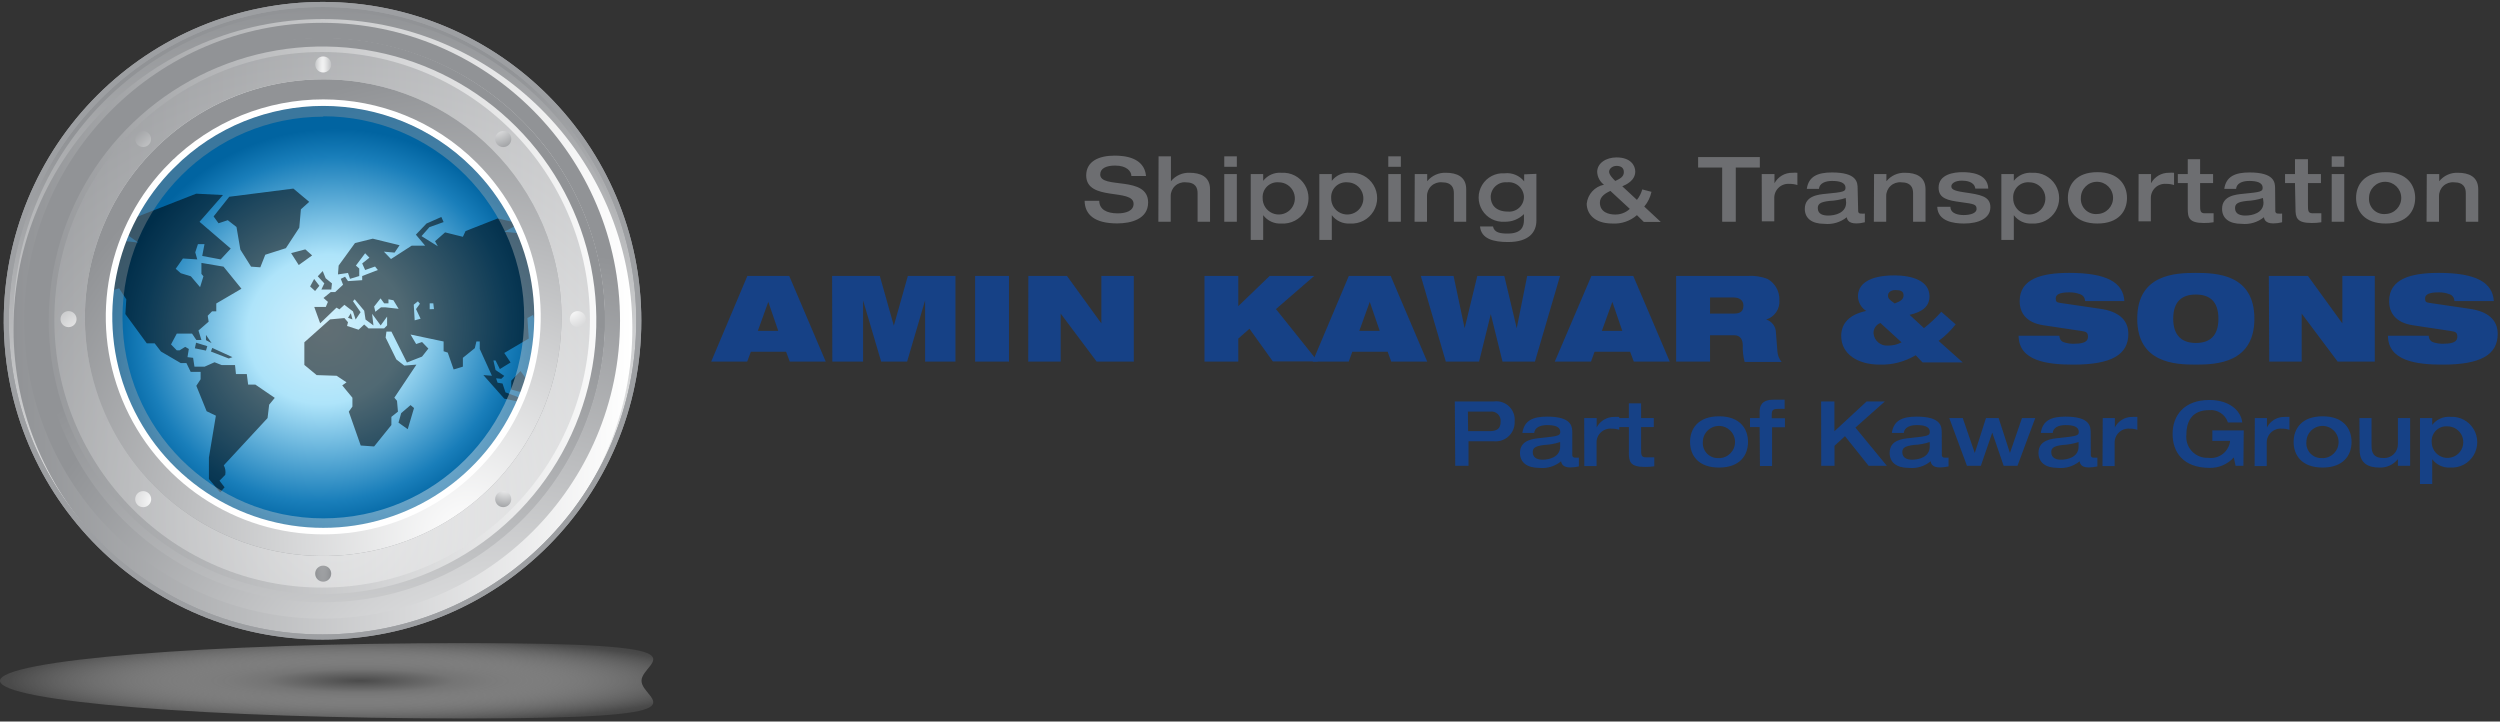 <svg xmlns="http://www.w3.org/2000/svg" xmlns:xlink="http://www.w3.org/1999/xlink" width="246" height="71" viewBox="0 0 246 71">
    <rect x="0" y="0" width="246" height="71" fill="#333333" stroke="none"/>
    <defs>
        <radialGradient id="prefix__e" cx="64.499%" cy="149.882%" r="103.311%" fx="64.499%" fy="149.882%">
            <stop offset="0%" stop-color="#FFF"/>
            <stop offset="100%" stop-color="#919396"/>
        </radialGradient>
        <radialGradient id="prefix__f" cx="52.75%" cy="86.225%" r="95.825%" fx="52.75%" fy="86.225%">
            <stop offset="0%" stop-color="#FFF"/>
            <stop offset="100%" stop-color="#919396"/>
        </radialGradient>
        <radialGradient id="prefix__h" cx="52.897%" cy="50%" r="42.072%" fx="52.897%" fy="50%" gradientTransform="matrix(.303 .953 -1.025 .326 .881 -.167)">
            <stop offset="0%" stop-color="#D4F1FC"/>
            <stop offset="37.247%" stop-color="#AEE4FA"/>
            <stop offset="86%" stop-color="#197EBA"/>
            <stop offset="100%" stop-color="#0164A1"/>
        </radialGradient>
        <radialGradient id="prefix__j" cx="79.326%" cy="127.371%" r="89.236%" fx="79.326%" fy="127.371%">
            <stop offset="0%" stop-color="#FFF"/>
            <stop offset="100%" stop-color="#919396"/>
        </radialGradient>
        <radialGradient id="prefix__k" cx="35.535%" cy="3.23%" r="103.313%" fx="35.535%" fy="3.23%">
            <stop offset="0%" stop-color="#FFF"/>
            <stop offset="100%" stop-color="#919396"/>
        </radialGradient>
        <radialGradient id="prefix__l" cx="81.043%" cy="92.238%" r="94.015%" fx="81.043%" fy="92.238%">
            <stop offset="0%" stop-color="#FFF"/>
            <stop offset="100%" stop-color="#919396"/>
        </radialGradient>
        <radialGradient id="prefix__m" cx="81.068%" cy="92.218%" r="94.015%" fx="81.068%" fy="92.218%">
            <stop offset="0%" stop-color="#FFF"/>
            <stop offset="100%" stop-color="#919396"/>
        </radialGradient>
        <radialGradient id="prefix__n" cx="243.96%" cy="247.236%" r="398.15%" fx="243.96%" fy="247.236%" gradientTransform="matrix(.707 -.702 .707 .702 -1.034 2.45)">
            <stop offset="0%" stop-color="#FFF"/>
            <stop offset="100%" stop-color="#919396"/>
        </radialGradient>
        <radialGradient id="prefix__o" cx="59.915%" cy="-29.224%" r="151.344%" fx="59.915%" fy="-29.224%" gradientTransform="matrix(.705 -.707 .705 .707 .383 .338)">
            <stop offset="0%" stop-color="#FFF"/>
            <stop offset="100%" stop-color="#919396"/>
        </radialGradient>
        <radialGradient id="prefix__p" cx="172.5%" cy="190.833%" r="510%" fx="172.5%" fy="190.833%">
            <stop offset="0%" stop-color="#FFF"/>
            <stop offset="100%" stop-color="#919396"/>
        </radialGradient>
        <radialGradient id="prefix__q" cx="3.368%" cy="-16.805%" r="379.804%" fx="3.368%" fy="-16.805%">
            <stop offset="0%" stop-color="#FFF"/>
            <stop offset="100%" stop-color="#919396"/>
        </radialGradient>
        <radialGradient id="prefix__r" cx="128.277%" cy="63.729%" r="408.881%" fx="128.277%" fy="63.729%" gradientTransform="matrix(-.707 -.705 .707 -.705 1.74 1.99)">
            <stop offset="0%" stop-color="#FFF"/>
            <stop offset="100%" stop-color="#919396"/>
        </radialGradient>
        <radialGradient id="prefix__s" cx="2.696%" cy="-57.933%" r="195.827%" fx="2.696%" fy="-57.933%" gradientTransform="scale(-.997 -1) rotate(45 -1.399 -.065)">
            <stop offset="0%" stop-color="#FFF"/>
            <stop offset="100%" stop-color="#919396"/>
        </radialGradient>
        <radialGradient id="prefix__t" cx="47.5%" cy="14.167%" r="95%" fx="47.5%" fy="14.167%">
            <stop offset="0%" stop-color="#FFF"/>
            <stop offset="100%" stop-color="#919396"/>
        </radialGradient>
        <radialGradient id="prefix__u" cx="50%" cy="50%" r="71.436%" fx="50%" fy="50%" gradientTransform="matrix(0 1 -.853 0 .926 0)">
            <stop offset="0%" stop-color="#4B4B4B"/>
            <stop offset="21.574%" stop-color="#757575"/>
            <stop offset="80.242%" stop-color="#E8E8E8" stop-opacity=".128"/>
            <stop offset="100%" stop-color="#FFF" stop-opacity="0"/>
        </radialGradient>
        <linearGradient id="prefix__a" x1=".192%" x2="100%" y1="49.978%" y2="49.978%">
            <stop offset="0%" stop-color="#FFF"/>
            <stop offset="100%" stop-color="#919396"/>
        </linearGradient>
        <linearGradient id="prefix__b" x1="49.958%" x2="49.958%" y1="100.148%" y2="0%">
            <stop offset="0%" stop-color="#FFF"/>
            <stop offset="100%" stop-color="#919396"/>
        </linearGradient>
        <linearGradient id="prefix__c" x1="56.859%" x2="44.835%" y1="95.152%" y2="15.622%">
            <stop offset="0%" stop-color="#FFF"/>
            <stop offset="100%" stop-color="#919396"/>
        </linearGradient>
        <linearGradient id="prefix__d" x1="100.022%" x2=".022%" y1="49.935%" y2="49.935%">
            <stop offset="0%" stop-color="#FFF"/>
            <stop offset="100%" stop-color="#919396"/>
        </linearGradient>
        <path id="prefix__g" d="M22.434 0C13.395-.021 5.236 5.408 1.764 13.752-1.71 22.097.19 31.712 6.575 38.108c6.385 6.397 15.997 8.314 24.348 4.856 8.35-3.457 13.794-11.607 13.788-20.646C44.712 10.008 34.744.022 22.434 0z"/>
    </defs>
    <g fill="none" fill-rule="evenodd">
        <path fill="#164186" fill-rule="nonzero" d="M143.153 40.503h3.83c.551-.08 1.108.1 1.51.486.402.386.604.935.548 1.49.025.532-.18 1.05-.56 1.421-.383.372-.905.563-1.437.524h-2.542v2.409h-1.307l-.042-6.33zm1.308 2.923h2.058c.741 0 1.143-.196 1.143-.947.024-.276-.078-.547-.279-.738-.2-.19-.477-.279-.75-.24h-2.193l.02 1.925zM154.712 45.762c-.01.074.015.148.067.2.053.053.127.078.201.068.127.01.254.01.38 0v.864c-.276.067-.559.101-.843.103-.782 0-.875-.422-.906-.607-.603.5-1.383.734-2.161.648-1.205 0-1.884-.545-1.884-1.471 0-1.287 1.307-1.4 2.059-1.472 1.729-.175 1.904-.237 1.904-.597 0-.546-.608-.67-1.297-.67-.69 0-1.225.258-1.266.773h-1.163c.175-1.225 1.029-1.606 2.44-1.606 2.397 0 2.47.957 2.47 1.575v2.192zm-1.194-1.266c-.509.17-1.039.266-1.574.288-.906.114-1.122.31-1.122.71 0 .618.555.742.967.742.638 0 1.73-.247 1.73-1.287v-.453zM155.886 42.14h1.225v.915c.34-.643 1.012-1.04 1.74-1.03.16-.01.322-.01.483 0v1.267c-.25-.08-.51-.119-.772-.113-.389-.03-.772.108-1.051.38-.28.272-.43.65-.41 1.04v2.265h-1.205l-.01-4.725zM160.28 43.024h-.946v-.885h.947v-1.451h1.204v1.451h1.246v.885h-1.246v2.141c0 .546 0 .834.432.834h.865v.885c-.307.043-.616.063-.926.062-1.462 0-1.575-.525-1.575-1.41v-2.512zM169.153 41.964c2.059 0 2.851 1.225 2.851 2.522 0 1.297-.782 2.522-2.85 2.522-2.07 0-2.852-1.225-2.852-2.522 0-1.297.793-2.522 2.851-2.522zm0 4.117c.874-.005 1.579-.718 1.575-1.592-.004-.874-.714-1.58-1.588-1.578-.874.002-1.582.711-1.582 1.585-.032.43.127.853.434 1.156.307.303.731.456 1.161.419v.01zM173.147 43.024h-.947v-.885h.947v-.607c0-.515.134-1.204 1.38-1.204h1.08v.905c-.206-.013-.412-.013-.618 0-.545 0-.648.134-.648.566v.36h1.297v.886h-1.266v3.808h-1.194l-.031-3.829zM179.199 40.503L180.506 40.503 180.506 43.436 183.677 40.503 185.468 40.503 182.575 43.076 185.663 46.833 183.872 46.833 181.546 43.92 180.517 44.867 180.517 46.833 179.209 46.833zM191.077 45.762c-.01.074.015.148.067.2.053.053.127.078.2.068.13.01.262.01.392 0v.864c-.28.066-.567.1-.854.103-.783 0-.875-.422-.906-.607-.603.5-1.383.734-2.162.648-1.204 0-1.873-.545-1.873-1.471 0-1.287 1.297-1.4 2.059-1.472 1.718-.175 1.893-.237 1.893-.597 0-.546-.607-.67-1.296-.67-.69 0-1.215.258-1.266.773h-1.174c.175-1.225 1.03-1.606 2.44-1.606 2.408 0 2.47.957 2.47 1.575l.01 2.192zm-1.194-1.266c-.509.17-1.039.266-1.575.288-.905.114-1.122.31-1.122.71 0 .618.556.742.968.742.638 0 1.73-.247 1.73-1.287v-.453zM191.808 42.139L193.136 42.139 194.319 45.577 194.319 45.577 195.421 42.139 196.666 42.139 197.778 45.577 197.778 45.577 198.962 42.139 200.269 42.139 198.519 46.833 197.16 46.833 196.038 43.57 196.038 43.57 194.916 46.833 193.547 46.833zM205.734 45.762c0 .257.185.268.258.268.13.01.26.01.39 0v.864c-.28.066-.566.1-.854.103-.782 0-.864-.422-.895-.607-.607.5-1.39.733-2.172.648-1.194 0-1.873-.545-1.873-1.471 0-1.287 1.307-1.4 2.058-1.472 1.72-.175 1.905-.237 1.905-.597 0-.546-.608-.67-1.308-.67-.7 0-1.214.258-1.255.773h-1.174c.175-1.225 1.03-1.606 2.43-1.606 2.408 0 2.48.957 2.48 1.575l.01 2.192zm-1.204-1.266c-.509.17-1.039.267-1.575.288-.895.114-1.111.31-1.111.71 0 .618.555.742.957.742.648 0 1.729-.247 1.729-1.287v-.453zM206.908 42.14h1.194v.915c.334-.648 1.01-1.047 1.74-1.03.157-.01.315-.01.473 0v1.267c-.246-.08-.504-.118-.762-.113-.39-.03-.774.108-1.055.38-.281.271-.433.65-.417 1.04v2.265h-1.194l.02-4.725zM220.752 46.833h-.772l-.175-.824c-.601.673-1.466 1.049-2.368 1.03-2.624 0-3.654-1.555-3.654-3.335 0-1.781 1.091-3.346 3.623-3.346 1.884 0 3.088.978 3.232 2.213h-1.41c-.257-.793-1.033-1.299-1.863-1.214-1.606 0-2.223 1.03-2.223 2.388-.074.604.123 1.21.538 1.654.415.445 1.006.683 1.613.651.507.07 1.022-.067 1.426-.381.405-.314.666-.777.725-1.286h-1.75v-1.03h3.088l-.03 3.48zM221.873 42.14h1.194v.915c.335-.648 1.01-1.047 1.74-1.03.158-.01.316-.01.473 0v1.267c-.245-.08-.503-.118-.761-.113-.39-.03-.774.108-1.055.38-.281.271-.433.65-.417 1.04v2.265h-1.194l.02-4.725zM228.543 41.964c2.059 0 2.851 1.225 2.851 2.522 0 1.297-.792 2.522-2.85 2.522-2.06 0-2.852-1.225-2.852-2.522 0-1.297.793-2.522 2.851-2.522zm0 4.117c.874-.005 1.579-.718 1.575-1.592-.004-.874-.714-1.58-1.588-1.578-.875.002-1.582.711-1.582 1.585-.036.431.122.856.43 1.16.308.304.735.456 1.165.415v.01zM232.166 42.14h1.194v2.675c0 .72.175 1.256 1.194 1.256.369.014.726-.123.99-.38.265-.257.413-.61.41-.979V42.14h1.204v4.694h-1.204v-.66c-.436.552-1.11.862-1.811.835-1.03 0-1.956-.36-1.956-1.73l-.02-3.139zM238.126 42.14h1.204v.668c.421-.543 1.085-.84 1.77-.792.93-.06 1.817.402 2.3 1.199.483.797.483 1.796 0 2.593-.483.797-1.37 1.26-2.3 1.2-.69.04-1.356-.27-1.77-.824v2.44h-1.204v-6.485zm1.153 2.366c0 .63.38 1.197.962 1.437s1.25.105 1.695-.341c.443-.447.574-1.117.33-1.697-.244-.58-.814-.957-1.443-.953-.42-.031-.833.123-1.13.422-.297.299-.449.712-.414 1.132z" transform="translate(0 -1)"/>
        <path fill="#6D6E71" fill-rule="nonzero" d="M109.681 16.314c.978 0 2.923.175 3.088 2.007h-1.441c0-.483-.484-1.029-1.596-1.029-.885 0-1.471.278-1.471.875 0 1.482 4.714.062 4.714 2.758 0 1.637-1.688 2.059-3.037 2.059-2.274 0-3.19-.895-3.211-2.223h1.441c0 .833.72 1.235 1.811 1.235.814 0 1.565-.247 1.565-.937 0-1.564-4.663-.206-4.663-2.8.01-1.4 1.256-1.945 2.8-1.945zM114.004 16.386h1.215v2.45c.449-.558 1.137-.867 1.852-.834 1.03 0 1.997.36 1.997 1.627v3.19h-1.225v-2.8c0-.504-.164-1.08-1.183-1.08-.379-.032-.753.097-1.032.356-.278.259-.434.623-.43 1.003v2.521h-1.215l.021-6.433zM120.468 16.386h1.236v1.03h-1.236v-1.03zm0 1.74h1.236v4.693h-1.236v-4.693zM123.072 18.126h1.225v.669c.427-.553 1.105-.851 1.801-.793.93-.06 1.816.403 2.3 1.2.482.797.482 1.796 0 2.593-.484.797-1.37 1.26-2.3 1.2-.702.05-1.38-.26-1.801-.824v2.44h-1.225v-6.485zm1.173 2.357c-.016.645.36 1.237.952 1.494.592.258 1.282.13 1.743-.321.46-.452.602-1.139.356-1.736s-.83-.985-1.476-.981c-.422-.037-.84.112-1.143.41-.302.296-.46.71-.432 1.134zM129.824 18.126h1.225v.669c.427-.553 1.105-.851 1.801-.793.93-.06 1.816.403 2.3 1.2.483.797.483 1.796 0 2.593-.484.797-1.37 1.26-2.3 1.2-.701.05-1.38-.26-1.801-.824v2.44h-1.225v-6.485zm1.163 2.357c-.016.644.359 1.235.95 1.493.59.259 1.279.133 1.74-.316.463-.45.606-1.135.363-1.733-.242-.597-.823-.988-1.468-.988-.423-.037-.841.113-1.146.409-.304.296-.464.71-.439 1.135zM136.607 16.386h1.236v1.03h-1.236v-1.03zm0 1.74h1.236v4.693h-1.236v-4.693zM139.211 18.126h1.225v.71c.45-.558 1.138-.867 1.853-.834 1.03 0 1.986.36 1.986 1.627v3.19h-1.214v-2.8c0-.504-.175-1.08-1.184-1.08-.378-.032-.753.097-1.031.356-.278.259-.435.623-.43 1.003v2.521h-1.225l.02-4.693zM151.182 18.105v4.601c0 1.122-.71 2.11-2.79 2.11-1.45 0-2.645-.319-2.758-1.533h1.276c.124.607.7.7 1.452.7 1.4 0 1.595-.742 1.595-1.349v-.566c-.507.504-1.2.775-1.914.751-.89.059-1.736-.382-2.198-1.144-.463-.76-.463-1.716 0-2.477.462-.762 1.309-1.203 2.198-1.144.738-.088 1.47.211 1.935.792v-.69l1.204-.05zm-2.8 3.716c.408.035.811-.104 1.111-.382.3-.279.468-.67.464-1.08-.02-.416-.212-.805-.53-1.075-.318-.269-.734-.394-1.148-.345-.405-.037-.807.096-1.11.367-.302.272-.478.657-.485 1.064 0 .69.422 1.45 1.698 1.45zM161.073 22.17c-.665.585-1.535.88-2.418.824-1.843 0-2.522-1.029-2.522-1.955.098-.926.786-1.68 1.698-1.863-.4-.297-.646-.758-.669-1.256 0-.875.885-1.43 1.904-1.43 1.41 0 1.843.812 1.843 1.389 0 .885-.896 1.297-1.277 1.451l1.441 1.338c.243-.304.421-.654.525-1.03l.906.238c-.113.535-.357 1.033-.71 1.45l1.626 1.514h-1.667l-.68-.67zm-2.614-2.387c-.422.206-1.03.525-1.03 1.153 0 .967.917 1.173 1.473 1.173.544.017 1.074-.183 1.471-.556l-1.914-1.77zm1.328-1.853c0-.432-.309-.607-.72-.607-.412 0-.732.288-.732.576 0 .289.36.67.608.906.473-.216.844-.412.844-.875zM169.462 17.488L167.095 17.488 167.095 16.458 173.168 16.458 173.168 17.488 170.8 17.488 170.8 22.819 169.462 22.819zM173.353 18.126h1.256v.906c.349-.65 1.033-1.048 1.77-1.03.16-.016.323-.016.484 0v1.205c-.253-.08-.517-.119-.783-.114-.392-.032-.78.104-1.064.376-.286.271-.441.651-.428 1.045v2.264h-1.225l-.01-4.652zM182.843 21.749c-.01.074.014.148.067.2.052.053.127.078.2.067.13.012.261.012.392 0v.855c-.282.075-.573.114-.865.113-.793 0-.885-.432-.916-.607-.623.5-1.419.734-2.213.648-1.225 0-1.915-.545-1.915-1.472 0-1.286 1.328-1.41 2.06-1.482 1.76-.165 1.944-.226 1.944-.587 0-.545-.627-.679-1.327-.679s-1.246.257-1.287.782h-1.194c.175-1.235 1.08-1.616 2.48-1.616 2.45 0 2.522.968 2.522 1.585l.052 2.193zm-1.225-1.266c-.52.17-1.06.267-1.606.288-.916.103-1.142.309-1.142.71 0 .618.566.731 1.03.731.658 0 1.76-.247 1.76-1.276l-.042-.453zM184.407 18.126h1.215v.71c.45-.558 1.137-.867 1.853-.834 1.029 0 1.996.36 1.996 1.627v3.19h-1.224v-2.8c0-.504-.165-1.08-1.184-1.08-.379-.032-.753.097-1.031.356-.279.259-.435.623-.43 1.003v2.521h-1.215l.02-4.693zM191.921 21.347c0 .71.854.814 1.297.814.607 0 1.276-.155 1.276-.597 0-.443-.205-.494-1.523-.67-1.317-.174-2.213-.36-2.213-1.43 0-1.338 1.554-1.523 2.347-1.523.792 0 2.47.113 2.542 1.615h-1.276c-.093-.7-.916-.782-1.328-.782-.69 0-1.03.299-1.03.546 0 .247.114.442 1.287.607 1.544.226 2.553.37 2.553 1.462 0 1.09-1.142 1.605-2.594 1.605-1.029 0-2.583-.216-2.635-1.647h1.297zM196.934 18.126h1.225v.669c.427-.553 1.105-.851 1.8-.793.93-.06 1.817.403 2.3 1.2.483.797.483 1.796 0 2.593-.483.797-1.37 1.26-2.3 1.2-.7.05-1.38-.26-1.8-.824v2.44h-1.225v-6.485zm1.163 2.357c-.017.644.359 1.235.95 1.493.59.259 1.279.133 1.74-.316.462-.45.606-1.135.363-1.733-.243-.597-.823-.988-1.468-.988-.423-.037-.842.113-1.146.409-.304.296-.465.71-.44 1.135zM206.383 17.94c2.058 0 2.913 1.236 2.913 2.533 0 1.296-.814 2.521-2.913 2.521-2.1 0-2.903-1.235-2.903-2.521 0-1.287.803-2.532 2.903-2.532zm0 4.118c.87-.023 1.558-.742 1.543-1.612-.015-.87-.728-1.565-1.598-1.558-.87.007-1.571.715-1.572 1.585-.032.436.13.865.444 1.171.314.306.747.457 1.183.414zM210.438 18.126h1.225v.906c.35-.648 1.034-1.045 1.77-1.03.165-.016.33-.016.494 0v1.205c-.253-.08-.517-.119-.782-.114-.393-.032-.781.104-1.068.375-.287.271-.445.651-.435 1.046v2.264h-1.214l.01-4.652zM215.276 19.011h-.978v-.885h.978v-1.462h1.214v1.462h1.277v.885h-1.277v2.14c0 .546 0 .835.443.835h.885v.885c-.313.051-.63.075-.947.072-1.482 0-1.595-.525-1.595-1.41V19.01zM223.89 21.749c-.01.074.015.148.068.2.053.053.127.078.2.067.134.011.268.011.402 0v.855c-.286.075-.58.113-.875.113-.793 0-.885-.432-.916-.607-.618.5-1.411.734-2.203.648-1.225 0-1.914-.545-1.914-1.472 0-1.286 1.328-1.41 2.058-1.482 1.75-.165 1.935-.226 1.935-.587 0-.545-.617-.679-1.327-.679s-1.246.257-1.287.782h-1.163c.175-1.235 1.091-1.616 2.48-1.616 2.45 0 2.522.968 2.522 1.585l.02 2.193zm-1.214-1.266c-.52.168-1.06.265-1.605.288-.927.103-1.143.309-1.143.71 0 .618.566.731 1.03.731.658 0 1.77-.247 1.77-1.276l-.052-.453zM225.826 19.011h-.978v-.885h.978v-1.462h1.276v1.462h1.277v.885h-1.277v2.14c0 .546 0 .835.443.835h.875v.885c-.31.051-.623.075-.937.072-1.492 0-1.606-.525-1.606-1.41l-.051-2.522zM229.439 16.386h1.236v1.03h-1.236v-1.03zm0 1.74h1.236v4.693h-1.236v-4.693zM234.75 17.94c2.058 0 2.902 1.236 2.902 2.533 0 1.296-.802 2.521-2.902 2.521s-2.913-1.235-2.913-2.521c0-1.287.813-2.532 2.913-2.532zm0 4.118c.868-.029 1.552-.75 1.533-1.619-.019-.868-.733-1.56-1.601-1.55-.869.008-1.568.715-1.569 1.584-.033.438.13.87.447 1.176.316.306.752.456 1.19.409zM238.795 18.126h1.225v.71c.447-.56 1.137-.87 1.853-.834 1.029 0 1.986.36 1.986 1.627v3.19h-1.225v-2.8c0-.504-.164-1.08-1.173-1.08-.379-.032-.753.097-1.032.356-.278.259-.434.623-.43 1.003v2.521h-1.225l.021-4.693z" transform="translate(0 -1)"/>
        <path fill="#164186" fill-rule="nonzero" d="M73.543 28.151h4.117l3.592 8.43h-3.54l-.361-.968h-3.469l-.36.968h-3.54l3.56-8.43zm2.058 2.553l-1.029 2.85h2.007l-.978-2.85zM81.88 28.151L86.573 28.151 87.953 33.05 87.953 33.05 89.332 28.151 94.015 28.151 94.015 36.581 91.03 36.581 91.03 30.56 91.03 30.56 89.26 36.581 86.707 36.581 84.927 30.56 84.927 30.56 84.927 36.581 81.901 36.581zM95.95 28.151L99.285 28.151 99.285 36.581 95.95 36.581zM101.189 28.151L104.987 28.151 108.374 32.824 108.374 32.824 108.374 28.151 111.565 28.151 111.565 36.581 107.911 36.581 104.37 31.856 104.37 31.856 104.37 36.581 101.179 36.581zM122.949 33.349L121.847 34.316 121.847 36.581 118.523 36.581 118.523 28.151 121.847 28.151 121.847 31.126 124.935 28.151 129.32 28.151 125.553 31.414 129.67 36.56 125.244 36.56z" transform="translate(0 -1)"/>
        <path fill="#164186" fill-rule="nonzero" d="M132.727 28.151h4.117l3.592 8.43h-3.54l-.35-.968h-3.48l-.35.968h-3.55l3.56-8.43zm2.058 2.553l-1.029 2.85h2.007l-.978-2.85zM139.808 28.151L143.03 28.151 144.121 33.297 144.121 33.297 145.366 28.151 148.022 28.151 149.247 33.297 149.247 33.297 150.276 28.151 153.508 28.151 151.038 36.581 147.847 36.581 146.694 31.908 146.694 31.908 145.541 36.581 142.268 36.581zM156.596 28.151h4.117l3.592 8.43h-3.54l-.36-.968h-3.5l-.35.968h-3.562l3.603-8.43zm2.059 2.553l-1.03 2.85h2.007l-.977-2.85zM164.933 28.151h7.02c.68-.05 1.363.055 1.997.309.73.424 1.17 1.214 1.142 2.058.073.867-.466 1.667-1.297 1.925.57.176.957.702.958 1.297l.144 1.843c.025.378.169.738.411 1.029h-3.633c-.144-.52-.206-1.057-.185-1.596 0-.627-.247-1.029-.855-1.029h-2.367v2.594h-3.335v-8.43zm3.335 3.705h2.367c.649 0 .917-.257.917-.792s-.412-.793-.968-.793h-2.316v1.585zM188.504 35.953c-1.065.638-2.29.96-3.53.926-2.162 0-3.799-1.029-3.799-2.82 0-1.276.855-2.13 2.46-2.46-.492-.316-.797-.856-.813-1.44 0-1.112.947-2.06 3.592-2.06 1.77 0 3.449.546 3.449 2.06 0 .956-.66 1.533-1.956 1.821l1.41 1.307c.618-.481 1.19-1.019 1.709-1.605l1.41 1.235c-.478.62-1.043 1.168-1.678 1.626l2.378 2.12h-3.953l-.68-.71zm-3.469-3.17c-.43.154-.706.573-.68 1.03.072.717.702 1.247 1.421 1.193.466.005.925-.104 1.338-.319l-2.079-1.904zm1.4-1.925c.546-.206.875-.38.875-.803 0-.422-.34-.514-.793-.514-.452 0-.74.226-.74.545 0 .32.236.463.658.772zM201.04 32.999c-1.626-.247-2.305-1.184-2.305-2.367 0-2.193 2.141-2.78 4.879-2.78 3.757 0 5.311.978 5.424 2.77h-3.87c.002-.317-.209-.596-.515-.68-.329-.123-.678-.182-1.029-.175-1.03 0-1.338.247-1.338.597s.113.391.443.443l3.983.586c1.678.247 2.717 1.03 2.717 2.46 0 2.059-1.677 3.026-5.424 3.026-2.563 0-5.363-.36-5.373-2.84h4.014c-.012.253.125.49.35.607.365.136.754.195 1.143.175 1.03 0 1.317-.278 1.317-.68 0-.4-.154-.504-.597-.566L201.041 33zM216.068 27.853c2.059 0 5.764.144 5.764 4.508s-3.746 4.518-5.764 4.518c-2.017 0-5.764-.144-5.764-4.518 0-4.375 3.747-4.508 5.764-4.508zm0 6.896c1.359 0 2.224-.67 2.224-2.388 0-1.72-.865-2.378-2.224-2.378-1.358 0-2.223.67-2.223 2.378 0 1.708.906 2.388 2.223 2.388zM223.253 28.151L227.102 28.151 230.489 32.824 230.489 32.824 230.489 28.151 233.679 28.151 233.679 36.581 230.025 36.581 226.485 31.856 226.485 31.856 226.485 36.581 223.294 36.581zM237.395 32.999c-1.626-.247-2.305-1.184-2.305-2.367 0-2.193 2.14-2.78 4.878-2.78 3.757 0 5.301.978 5.425 2.77h-3.88c.001-.317-.21-.596-.515-.68-.33-.123-.679-.183-1.03-.175-1.029 0-1.338.247-1.338.597s.114.391.443.443l3.983.586c1.678.247 2.718 1.03 2.718 2.46 0 2.059-1.678 3.026-5.425 3.026-2.563 0-5.362-.36-5.373-2.84h4.015c-.013.253.124.49.35.607.364.136.753.195 1.142.175 1.03 0 1.318-.278 1.318-.68 0-.4-.155-.504-.608-.566L237.395 33z" transform="translate(0 -1)"/>
        <path fill="url(#prefix__a)" fill-rule="nonzero" d="M31.697 1.362C19.083 1.34 7.7 8.923 2.86 20.572-1.98 32.218.675 45.636 9.59 54.561c8.913 8.924 22.327 11.598 33.981 6.772 11.654-4.826 19.252-16.2 19.246-28.813.008-17.196-13.923-31.144-31.119-31.16z" transform="translate(0 -1)"/>
        <path fill="url(#prefix__b)" fill-rule="nonzero" d="M.618 32.52C.639 49.708 14.59 63.623 31.776 63.6c17.187-.022 31.102-13.972 31.08-31.158-.022-17.187-13.972-31.102-31.159-31.08C14.517 1.398.61 15.34.617 32.52z" transform="translate(0 -1)"/>
        <g style="mix-blend-mode:multiply" fill-rule="nonzero">
            <path fill="url(#prefix__c)" d="M62.278 32.002C62.256 14.82 48.314.908 31.132.922 13.951.937.032 14.873.04 32.055.047 49.236 13.977 63.16 31.159 63.16c8.259-.003 16.178-3.288 22.014-9.132 5.837-5.844 9.112-13.767 9.105-22.026zm-61.567 0C.733 15.192 14.375 1.58 31.185 1.594c16.81.015 30.428 13.65 30.42 30.46C61.6 48.865 47.97 62.49 31.16 62.49 14.334 62.474.704 48.827.71 32.002z" transform="translate(0 -1) translate(.618 .453)"/>
            <path fill="url(#prefix__d)" d="M61.606 32.819C61.576 16.01 47.932 2.405 31.124 2.424 14.314 2.444.702 16.08.71 32.89c.01 16.809 13.639 30.43 30.448 30.43 8.082-.007 15.83-3.225 21.54-8.945 5.71-5.72 8.914-13.473 8.907-21.555z" transform="translate(0 -1) translate(.618 .453)"/>
        </g>
        <path fill="url(#prefix__e)" fill-rule="nonzero" d="M3.845 32.52c.03-15.375 12.512-27.818 27.887-27.798C47.107 4.74 59.56 17.216 59.55 32.59c-.01 15.375-12.477 27.834-27.852 27.834-7.396 0-14.488-2.942-19.713-8.176C6.76 47.014 3.831 39.916 3.845 32.52zm27.852 26.943c10.901.016 20.737-6.538 24.92-16.604 4.183-10.067 1.887-21.662-5.815-29.376C43.1 5.77 31.508 3.457 21.435 7.625 11.363 11.793 4.794 21.62 4.794 32.521c-.007 7.14 2.824 13.992 7.87 19.045 5.045 5.053 11.892 7.894 19.033 7.897z" style="mix-blend-mode:multiply" transform="translate(0 -1)"/>
        <path fill="url(#prefix__f)" fill-rule="nonzero" d="M31.697 6.118c-14.552 0-26.35 11.797-26.35 26.35 0 14.552 11.798 26.35 26.35 26.35 14.553 0 26.35-11.798 26.35-26.35 0-6.989-2.776-13.69-7.718-18.632-4.941-4.942-11.643-7.718-18.632-7.718z" opacity=".5" transform="translate(0 -1)"/>
        <g transform="translate(0 -1) translate(9.264 10.202)">
            <mask id="prefix__i" fill="#fff">
                <use xlink:href="#prefix__g"/>
            </mask>
            <use fill="url(#prefix__h)" fill-rule="nonzero" opacity=".85" xlink:href="#prefix__g"/>
            <path fill="#000" fill-opacity=".54" fill-rule="nonzero" d="M-4.004 16.166h-2.108l-.487.21.553.567-1.159.29V14.4l2.846 1.16.355.606zm-.974 7.496l-.778.409-.421-.936 1.199.527zm3.952 1.673l-.263.501-.975-.659-.66.37-1.514-.989.131-.435 1.753.738.698-.369.83.843zm18.8 4.612l-.553.672-.158 1.317-4.308 4.65c.155.287.206.617.145.936l-.567.58.501.645-.435.501-1.106-1.317v-2.108l.685-4.124-.91-.435-1.014-2.503.422-.646v-.724H9.5l-.422-.87h-.566l-1.937-1.133-.62-.804H5.18L3.071 21.7l.093-1.45-.712-1.08-.5.146-.356-.738h.421l-1.04-1.094-1.397-.224L-3.806 19l1.199-1.213-.843-.659-.356-2.463 1.41-.738 6.732.738-1.317-.936.29-1.238 6.732-2.635 2.635.132-2.306 2.635 3.07 2.635-.988 1.067-1.818-.343.224-1.16h-.646l-.263.805.197.698-1.41-.092-.71 1.014.5.435.988.303.909 1.067.33-1.067-.198-.237v-1.08l2.174.368 1.765 2.174-2.477 1.45v.777h-.421l-.422.434.092.58-1.001.87.29.935h-.5l-.423-.632H8.131l-.567 1.067.567.58h.276l.554-.343.355.21-.131.804.553.066.132.87h1l.976-.435.698.277h1.318l.092.883h1.067l.132 1.04h.711l1.91 1.305zM1.82 32.318l-.488.277-.645-.435.487-.646.646.804zm1.12.646l-.435.434-.62-.434.422-.435.633.435zm8.194-8.103l-.131.435-1.094-.224.119-.553 1.106.342zm.422-.303l-.553-.29v-.514l.553.804zm2.055 1.383l-.369.132-1.752-.685.132-.356 1.99.91zm7.55-15.282l-.817.737-.158 1.805-1.318 2.016-2.029.646-.487 1.238-.91-.066-1.053-1.673-.382-2.227-.857-.671-.909.303-.487-.672 1.541-1.937 6.31-.804 1.556 1.305zm.29 5.27l-1.318.948-.751-1.172 1.396-.37.672.594zM51.607 17.1l-1.95.21v.739l-1.186 1.58-.21-1.422.645-.87-2.24.224-1.317.712-.158.606.935-.237.066 1.317-.567.158-.197.659-1.318.883.198.566-.83.58-.29-1.015-.553.303.131 2.016-2.41 1.423.619.935-1.054.646-.422-.843h-.21l.21.935.856.58-.29.29-.513-.053.145.435.487.079.29.87 1.317.5.066.435-1.502-.316-2.055-2.32.843.067-1.199-2.635V24.4h-.329l-.158.659-1.173.948v.87l-.909.277-.58-1.66-.408-.132V24.4l-3.254-.685.553.935.58-.197.62.645-.62.79-1.489.58-1.528-3.043h-.488l-.079.593 1.054 2.147.778.607 1.199-.093-2.174 3.254.263.304.092 1.067-.645.513v.804l-1.7 2.108-1.317-.092-1.173-3.333.356-.501v-.87l-1.001-1.212.421-.303-.975-.645-1.963-.066-1.212-1.001v-2.227l2.53-2.253 1.41-.132.355.409-.092.369 1.133.369.553-.514.422.382h1.541l.29-.29v-.87l-.632.87-.843-1.146.131 1.146-.777-.58-.132-.87-.935-1.12-.171.185.75 1.08-.487.725-.263-.803-.843-.646-.488.448-.29-.171-1.607 1.541-.58-1.607h1.133l.211-.5-.435-.383.712-.58h.434l.778-.724-.224-.58.421-.21.29.434 1.397-.092v-.408l1.541-.593-.276-.343-.975.343-.29-.646.711-.566-.421-.435-.91 1.212.33.29v.738l-.91.276-.197-.58-.988.145.066-.87 1.607-2.213 1.753-.434 2.635.645-.488.725-1.054-.092.698.724 2.042-1.317h1.318l-.91-1.08 1.042-1.094 1.462-.646.224.501-1.396.5-.778.883 1.608 1.002-.277-.501.988-.87 1.752.435.264-.566 3.162-1.239 2.174.5-1.529.805 4.98.527.844-.87.395.777 2.398.238.698.355 1.95-.224-.013 2.701zM22.162 18.92l-.422.514-.487-.448.395-.738.514.672zm1.238-.237l-.066.606h-.975l.29-.606-.645-.698.487-.514.29.711.62.501zm2.016 3.544l-.435-.158.277-.448.158.606zm4.545-1.04l-.513-.844-.488-.092v.395h-.422l-.355-.487-.633.803.119.514.553-.435h.448l1.291.145zm1.515 9.762l-.619 2.082-.909-.646.264-.935.922-.79.342.289zm.646-8.788l-.448-.948.382-.527-.197-.237-.409.329.092 1.541.58-.158zm1.318-.948l-.066-.567h-.356v.58l.422-.013zm9.222 7.048l-.58 1.146-1.04-.276v-.87l.909-.948.711.948zm5.441 5.033l-1.16 2.358-.974-.092-1.897-1.45v.37l-2.398.5.263-1-.487-.212V32.53l3.017-2.016 1.41.936v-.804l.421-.066 1.805 2.714zm-4.492-4.875l-.554 1.015-.487-.066.487-1.146.554.197zm3.162-7.364l-.91 1.528-1.475.764-.422-.5 1.476-.844.487-1.475.844.527zm.553 9.222l-2.938-.632-.08-1.015 2.754.712.264.935zm-.777-5.942l-.488.37-.422-1.318h.29l.62.948zm1.818-4.216l-1.173.5-.25-.329 1.067-.5.356.33zm2.029 15.573l-1.041 1.317-.488-.065-.131-.738 1.317-1.45-.514-.803.29-.435.488.738.079 1.436z" mask="url(#prefix__i)"/>
        </g>
        <path fill="url(#prefix__j)" fill-rule="nonzero" d="M2.383 32.52c.022-16.184 13.156-29.289 29.34-29.274 16.185.015 29.296 13.143 29.288 29.327-.007 16.185-13.13 29.301-29.314 29.301-7.78-.003-15.24-3.098-20.738-8.603C5.46 47.765 2.376 40.3 2.383 32.52zm29.314 27.747c11.23.032 21.371-6.708 25.69-17.073 4.32-10.366 1.966-22.313-5.963-30.265-7.93-7.952-19.87-10.34-30.248-6.05C10.8 11.169 4.03 21.29 4.03 32.52c-.021 7.351 2.885 14.409 8.075 19.614 5.191 5.206 12.24 8.132 19.592 8.132z" transform="translate(0 -1)"/>
        <path stroke="#9D9FA2" stroke-width=".5" d="M.618 32.613c.029 17.174 13.966 31.078 31.14 31.066 17.175-.012 31.093-13.936 31.098-31.11C62.86 15.394 48.95 1.463 31.776 1.44c-8.267-.003-16.196 3.28-22.04 9.127C3.89 16.415.61 24.346.617 32.613h0z" transform="translate(0 -1)"/>
        <path stroke="#9D9FA2" stroke-width=".5" d="M.618 32.613c.029 17.174 13.966 31.078 31.14 31.066 17.175-.012 31.093-13.936 31.098-31.11C62.86 15.394 48.95 1.463 31.776 1.44c-8.267-.003-16.196 3.28-22.04 9.127C3.89 16.415.61 24.346.617 32.613h0z" style="mix-blend-mode:multiply" transform="translate(0 -1)"/>
        <path d="M9.63 32.89c0-12.325 9.984-22.32 22.309-22.332 12.324-.012 22.329 9.963 22.353 22.288.024 12.324-9.94 22.339-22.265 22.375-12.344 0-22.361-9.988-22.398-22.332zm22.397 20.104c11.095-.036 20.063-9.053 20.039-20.148-.025-11.095-9.032-20.073-20.127-20.061-11.095.012-20.083 9.01-20.083 20.104 0 11.104 9.001 20.105 20.105 20.105h.066z" transform="translate(0 -1)"/>
        <path fill="url(#prefix__k)" fill-rule="nonzero" d="M55.254 32.244c.005 9.487-5.707 18.044-14.47 21.677-8.765 3.633-18.855 1.627-25.564-5.081-6.709-6.71-8.714-16.8-5.081-25.563C13.772 14.512 22.329 8.8 31.816 8.806c12.944 0 23.438 10.493 23.438 23.438zM31.816 11.362c-8.454-.006-16.078 5.083-19.316 12.893-3.237 7.809-1.45 16.8 4.527 22.777 5.978 5.978 14.969 7.765 22.778 4.527 7.81-3.237 12.898-10.861 12.893-19.315-.007-11.53-9.352-20.875-20.882-20.882z" style="mix-blend-mode:multiply" transform="translate(0 -1)"/>
        <path fill="url(#prefix__l)" fill-rule="nonzero" d="M54.042 32.244c.005 8.997-5.411 17.111-13.723 20.557-8.311 3.446-17.88 1.544-24.242-4.818-6.362-6.362-8.264-15.931-4.818-24.243 3.445-8.311 11.56-13.727 20.557-13.722 5.894 0 11.548 2.342 15.716 6.51 4.168 4.168 6.51 9.821 6.51 15.716zM31.816 12.482c-10.915 0-19.763 8.847-19.763 19.762 0 10.914 8.848 19.762 19.763 19.762 10.914 0 19.762-8.848 19.762-19.762.01-5.248-2.067-10.285-5.774-14-3.707-3.714-8.74-5.802-13.988-5.802v.04z" opacity=".4" style="mix-blend-mode:multiply" transform="translate(0 -1)"/>
        <path fill="url(#prefix__m)" fill-rule="nonzero" d="M55.254 32.244c.005 9.487-5.707 18.044-14.47 21.677-8.765 3.633-18.855 1.627-25.564-5.081-6.709-6.71-8.714-16.8-5.081-25.563C13.772 14.512 22.329 8.8 31.816 8.806c12.944 0 23.438 10.493 23.438 23.438zM31.816 11.362c-8.454-.006-16.078 5.083-19.316 12.893-3.237 7.809-1.45 16.8 4.527 22.777 5.978 5.978 14.969 7.765 22.778 4.527 7.81-3.237 12.898-10.861 12.893-19.315-.007-11.53-9.352-20.875-20.882-20.882z" transform="translate(0 -1)"/>
        <g style="mix-blend-mode:multiply" fill-rule="nonzero">
            <path fill="url(#prefix__n)" d="M8.748 8.406c.306.305.306.8 0 1.106-.305.306-.801.306-1.107 0-.3-.307-.3-.799 0-1.106.145-.152.345-.238.554-.238.209 0 .409.086.553.238z" transform="translate(0 -1) translate(5.888 5.723)"/>
            <path fill="url(#prefix__o)" d="M44.189 43.833c.308.309.307.809-.002 1.117-.308.308-.808.308-1.117 0-.309-.308-.31-.808-.001-1.117.312-.303.808-.303 1.12 0z" transform="translate(0 -1) translate(5.888 5.723)"/>
            <path fill="url(#prefix__p)" d="M.856 25.889c.437 0 .79.354.79.79 0 .437-.353.79-.79.79-.436 0-.79-.353-.79-.79 0-.436.354-.79.79-.79z" transform="translate(0 -1) translate(5.888 5.723)"/>
            <path fill="url(#prefix__q)" d="M50.96 25.889c.437 0 .791.354.791.79 0 .209-.084.408-.232.555-.149.146-.35.226-.559.222-.207.004-.407-.077-.553-.223-.147-.147-.227-.347-.224-.554-.003-.208.077-.41.223-.558.146-.149.346-.232.554-.232z" transform="translate(0 -1) translate(5.888 5.723)"/>
            <path fill="url(#prefix__r)" d="M7.641 43.833c.31-.308.81-.307 1.118.001.308.309.308.809 0 1.117-.309.31-.809.31-1.118.002-.302-.312-.302-.808 0-1.12z" transform="translate(0 -1) translate(5.888 5.723)"/>
            <path fill="url(#prefix__s)" d="M43.069 8.406c.225-.23.566-.3.863-.179.297.122.492.41.492.732 0 .321-.195.61-.492.732-.297.121-.638.05-.863-.179-.148-.146-.232-.345-.232-.553 0-.208.084-.407.232-.553z" transform="translate(0 -1) translate(5.888 5.723)"/>
            <path fill="url(#prefix__t)" d="M25.125 51.725c0-.437.353-.79.79-.79.437 0 .79.353.79.79 0 .436-.353.79-.79.79-.437 0-.79-.354-.79-.79zM25.125 1.62c0-.436.353-.79.79-.79.437 0 .79.354.79.79 0 .437-.353.791-.79.791-.21 0-.41-.083-.559-.232-.148-.148-.231-.349-.231-.558z" transform="translate(0 -1) translate(5.888 5.723)"/>
        </g>
        <path stroke="#FFF" stroke-width=".64" d="M16.928 17.25c-6.043 6.024-7.86 15.096-4.6 22.982 3.258 7.886 10.949 13.029 19.481 13.029 8.532 0 16.223-5.143 19.482-13.029 3.259-7.886 1.442-16.958-4.6-22.981-8.227-8.2-21.536-8.2-29.763 0z" transform="translate(0 -1)"/>
        <path fill="url(#prefix__u)" d="M45.73 71.699c25.255 0 17.395-1.66 17.395-3.71 0-2.047 7.86-3.708-17.396-3.708C20.474 64.281 0 65.941 0 67.99c0 2.048 20.474 3.709 45.73 3.709z" transform="translate(0 -1)"/>
    </g>
</svg>
